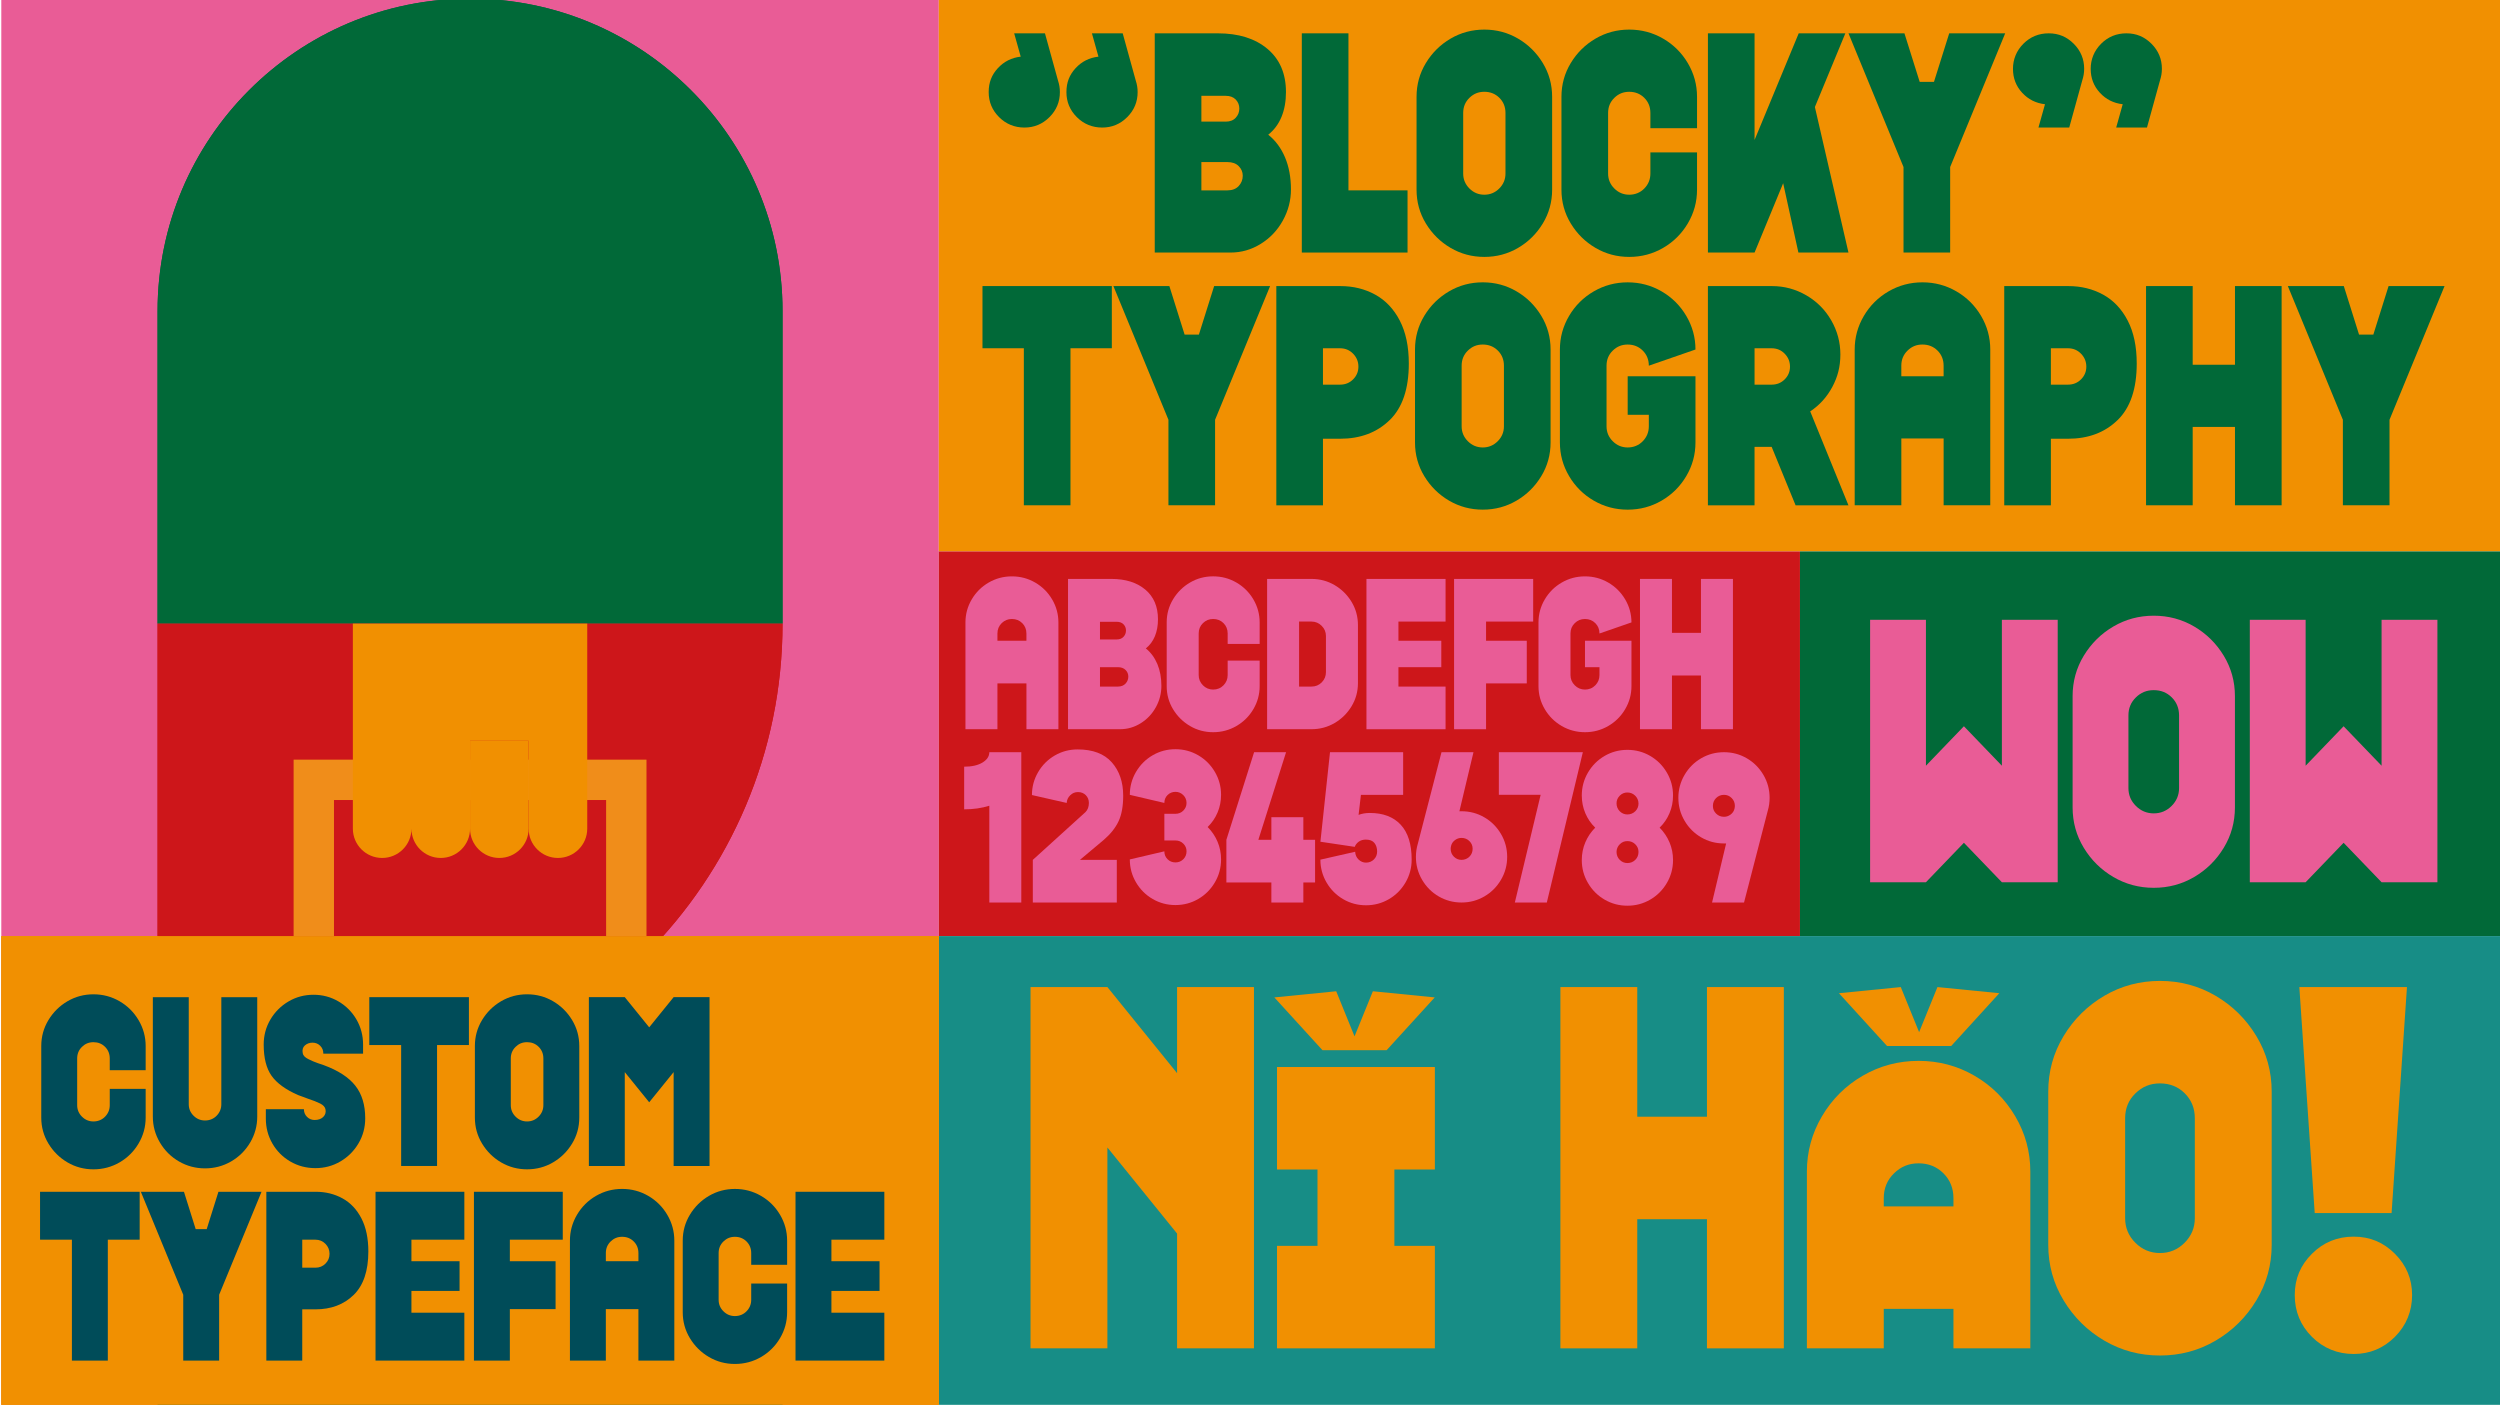 <?xml version="1.0" encoding="UTF-8"?>
<svg id="Lager_1" data-name="Lager 1" xmlns="http://www.w3.org/2000/svg" viewBox="0 0 1920 1080">
  <defs>
    <style>
      .cls-1 {
        fill: #178d86;
      }

      .cls-1, .cls-2, .cls-3, .cls-4, .cls-5, .cls-6, .cls-7 {
        stroke-width: 0px;
      }

      .cls-2 {
        fill: #f08d1a;
      }

      .cls-3 {
        fill: #016938;
      }

      .cls-4 {
        fill: #cd161a;
      }

      .cls-5 {
        fill: #004c59;
      }

      .cls-6 {
        fill: #e95c96;
      }

      .cls-7 {
        fill: #f19001;
      }
    </style>
  </defs>
  <rect class="cls-6" x="1" y="-1.09" width="720" height="1080"/>
  <rect class="cls-7" x="721" y="-1.09" width="1200" height="424.57"/>
  <rect class="cls-4" x="721" y="423.48" width="661.37" height="295.43"/>
  <rect class="cls-3" x="1382.37" y="423.48" width="538.63" height="295.43"/>
  <rect class="cls-1" x="721" y="718.91" width="1200" height="360"/>
  <g>
    <path class="cls-3" d="M361-1.09h0c132.46,0,240,107.54,240,240v240H121v-240C121,106.45,228.54-1.09,361-1.09Z"/>
    <path class="cls-4" d="M121,478.91h480c0,198.69-161.31,360-360,360h-120v-360h0Z"/>
    <path class="cls-3" d="M121,838.91h240c132.46,0,240,107.54,240,240H121v-240h0Z"/>
  </g>
  <polygon class="cls-7" points="462.88 718.91 258.96 718.91 1 718.91 1 1078.91 721 1078.91 721 718.91 462.88 718.91"/>
  <g>
    <path class="cls-1" d="M406,568.91v45h0v22.5c0,12.43,10.07,22.5,22.5,22.5h0c12.43,0,22.5-10.07,22.5-22.5v-22.5s0,0,0,0v-45s0,0,0,0v-90s-180,0-180,0v90s0,0,0,0v67.5c0,12.43,10.07,22.5,22.5,22.5h0c12.43,0,22.5-10.07,22.5-22.5v-22.5h0v-45s0,0,0,0v45h0v22.5c0,12.43,10.07,22.5,22.5,22.5h0c12.43,0,22.5-10.07,22.5-22.5v-22.5s0,0,0,0v-45"/>
    <path class="cls-1" d="M361,568.91v45h0v22.5c0,12.43,10.07,22.5,22.5,22.5h0c12.43,0,22.5-10.07,22.5-22.5v-22.5h0v-45"/>
  </g>
  <g>
    <path class="cls-3" d="M361-1.09h0c132.46,0,240,107.54,240,240v240H121v-240C121,106.45,228.54-1.09,361-1.09Z"/>
    <path class="cls-4" d="M121,478.91h480c0,198.69-161.31,360-360,360h-120v-360h0Z"/>
    <path class="cls-3" d="M121,838.91h240c132.46,0,240,107.54,240,240H121v-240h0Z"/>
  </g>
  <polygon class="cls-7" points="462.88 718.91 258.96 718.91 1 718.91 1 1078.91 721 1078.91 721 718.91 462.88 718.91"/>
  <polygon class="cls-2" points="496.5 718.91 465.5 718.91 465.5 614.41 256.5 614.41 256.5 718.91 225.5 718.91 225.5 583.41 496.5 583.41 496.5 718.91"/>
  <g>
    <path class="cls-7" d="M406,568.91v45h0v22.5c0,12.43,10.07,22.5,22.5,22.5h0c12.43,0,22.5-10.07,22.5-22.5v-22.5s0,0,0,0v-45s0,0,0,0v-90s-180,0-180,0v90s0,0,0,0v67.5c0,12.43,10.07,22.5,22.5,22.5h0c12.43,0,22.5-10.07,22.5-22.5v-22.5h0v-45s0,0,0,0v45h0v22.5c0,12.43,10.07,22.5,22.5,22.5h0c12.43,0,22.5-10.07,22.5-22.5v-22.5s0,0,0,0v-45"/>
    <path class="cls-7" d="M361,568.91v45h0v22.5c0,12.43,10.07,22.5,22.5,22.5h0c12.43,0,22.5-10.07,22.5-22.5v-22.5h0v-45"/>
  </g>
  <g>
    <path class="cls-3" d="M766.36,52.35c4.69-5.09,10.54-8.04,17.55-8.84l-5.02-17.91h23.64l10.03,36.3c.96,2.87,1.43,5.81,1.43,8.84,0,7.49-2.67,13.89-8,19.22s-11.74,8-19.22,8-14.13-2.66-19.46-8c-5.34-5.33-8-11.74-8-19.22s2.35-13.29,7.04-18.39ZM826.06,52.35c4.69-5.09,10.55-8.04,17.55-8.84l-5.01-17.91h23.64l10.03,36.3c.96,2.87,1.43,5.81,1.43,8.84,0,7.49-2.67,13.89-8,19.22-5.33,5.34-11.74,8-19.22,8s-14.13-2.66-19.46-8c-5.34-5.33-8-11.74-8-19.22s2.35-13.29,7.04-18.39Z"/>
    <path class="cls-3" d="M935.32,25.6c15.92,0,28.62,3.98,38.09,11.94,9.47,7.96,14.21,19.03,14.21,33.19s-4.54,25.55-13.61,32.72c5.57,4.46,9.87,10.27,12.9,17.43,3.02,7.16,4.54,15.37,4.54,24.6,0,8.44-2.07,16.4-6.21,23.88-4.14,7.49-9.79,13.46-16.96,17.91-7.16,4.46-14.89,6.69-23.17,6.69h-58.27V25.6h48.48ZM941.29,93.42c3.34,0,5.93-.99,7.76-2.99,1.83-1.99,2.75-4.34,2.75-7.04s-.92-5.02-2.75-6.93c-1.83-1.91-4.42-2.87-7.76-2.87h-18.63v19.82h18.63ZM942.72,146.2c3.66,0,6.53-1.11,8.6-3.34,2.07-2.23,3.11-4.85,3.11-7.88,0-2.87-1.04-5.33-3.11-7.4-2.07-2.07-4.94-3.1-8.6-3.1h-20.06v21.73h20.06Z"/>
    <path class="cls-3" d="M1035.62,146.2h45.37v47.76h-81.2V25.6h35.82v120.6Z"/>
    <path class="cls-3" d="M1087.91,74.32c0-9.39,2.39-18.03,7.16-25.91,4.78-7.88,11.11-14.13,18.99-18.75,7.88-4.62,16.51-6.93,25.91-6.93s18.03,2.31,25.91,6.93c7.88,4.62,14.21,10.87,18.99,18.75,4.78,7.88,7.16,16.52,7.16,25.91v71.4c0,9.4-2.39,18.03-7.16,25.91-4.78,7.88-11.1,14.13-18.99,18.75-7.88,4.62-16.52,6.93-25.91,6.93s-18.03-2.31-25.91-6.93c-7.88-4.62-14.21-10.87-18.99-18.75-4.78-7.88-7.16-16.52-7.16-25.91v-71.4ZM1128.51,144.76c3.18,3.19,7,4.78,11.46,4.78s8.28-1.59,11.46-4.78c3.18-3.18,4.78-7,4.78-11.46v-46.57c0-4.62-1.55-8.48-4.66-11.58s-6.97-4.66-11.58-4.66-8.28,1.55-11.46,4.66c-3.19,3.1-4.78,6.97-4.78,11.58v46.57c0,4.46,1.59,8.28,4.78,11.46Z"/>
    <path class="cls-3" d="M1239.8,144.76c3.18,3.19,7,4.78,11.46,4.78s8.48-1.59,11.58-4.78c3.11-3.18,4.66-7,4.66-11.46v-16.24h35.82v28.66c0,9.24-2.35,17.83-7.04,25.79-4.7,7.96-11.03,14.25-18.99,18.87-7.96,4.62-16.64,6.93-26.03,6.93s-18.03-2.31-25.91-6.93c-7.88-4.62-14.21-10.87-18.99-18.75-4.78-7.88-7.16-16.52-7.16-25.91v-71.4c0-9.39,2.39-18.03,7.16-25.91,4.78-7.88,11.1-14.13,18.99-18.75,7.88-4.62,16.52-6.93,25.91-6.93s18.07,2.31,26.03,6.93c7.96,4.62,14.29,10.91,18.99,18.87,4.69,7.96,7.04,16.56,7.04,25.79v24.12h-35.82v-11.7c0-4.62-1.55-8.48-4.66-11.58-3.1-3.1-6.97-4.66-11.58-4.66s-8.28,1.55-11.46,4.66c-3.19,3.1-4.78,6.97-4.78,11.58v46.57c0,4.46,1.59,8.28,4.78,11.46Z"/>
    <path class="cls-3" d="M1347.5,25.6v81.91l33.91-81.91h35.82l-23.4,56.6,25.79,111.76h-38.45l-11.7-53.25-21.97,53.25h-35.82V25.6h35.82Z"/>
    <path class="cls-3" d="M1419.62,25.6h42.99l11.7,37.25h10.99l11.7-37.25h42.99l-42.27,102.69v65.67h-35.82v-65.67l-42.27-102.69Z"/>
    <path class="cls-3" d="M1553.95,33.6c5.33-5.33,11.82-8,19.46-8s13.89,2.67,19.22,8c5.33,5.34,8,11.74,8,19.22,0,3.03-.48,5.97-1.43,8.84l-10.03,36.3h-23.64l5.02-17.91c-7.01-.79-12.86-3.74-17.55-8.84-4.7-5.09-7.04-11.22-7.04-18.39s2.66-13.89,8-19.22ZM1613.65,33.6c5.33-5.33,11.82-8,19.46-8s13.89,2.67,19.22,8c5.33,5.34,8,11.74,8,19.22,0,3.03-.48,5.97-1.43,8.84l-10.03,36.3h-23.64l5.01-17.91c-7.01-.79-12.86-3.74-17.55-8.84-4.7-5.09-7.04-11.22-7.04-18.39s2.66-13.89,8-19.22Z"/>
    <path class="cls-3" d="M853.89,267.46h-31.76v120.6h-35.82v-120.6h-31.76v-47.76h99.34v47.76Z"/>
    <path class="cls-3" d="M855.08,219.7h42.99l11.7,37.25h10.99l11.7-37.25h42.99l-42.27,102.69v65.67h-35.82v-65.67l-42.27-102.69Z"/>
    <path class="cls-3" d="M1067.26,322.63c-9.79,9.55-22.49,14.33-38.09,14.33h-13.13v51.11h-35.82v-168.36h49.2c9.87,0,18.78,2.19,26.75,6.57,7.96,4.38,14.25,11.03,18.87,19.94,4.62,8.92,6.93,19.9,6.93,32.96,0,19.43-4.9,33.91-14.69,43.46ZM1029.17,295.41c3.98,0,7.32-1.35,10.03-4.06,2.71-2.71,4.06-5.97,4.06-9.79s-1.35-7.12-4.06-9.91c-2.71-2.78-6.05-4.18-10.03-4.18h-13.13v27.94h13.13Z"/>
    <path class="cls-3" d="M1086.72,268.42c0-9.39,2.39-18.03,7.16-25.91,4.78-7.88,11.11-14.13,18.99-18.75,7.88-4.62,16.51-6.93,25.91-6.93s18.03,2.31,25.91,6.93c7.88,4.62,14.21,10.87,18.99,18.75,4.78,7.88,7.16,16.52,7.16,25.91v71.4c0,9.4-2.39,18.03-7.16,25.91-4.78,7.88-11.1,14.13-18.99,18.75-7.88,4.62-16.52,6.93-25.91,6.93s-18.03-2.31-25.91-6.93c-7.88-4.62-14.21-10.87-18.99-18.75-4.78-7.88-7.16-16.52-7.16-25.91v-71.4ZM1127.32,338.87c3.18,3.19,7,4.78,11.46,4.78s8.28-1.59,11.46-4.78c3.18-3.18,4.78-7,4.78-11.46v-46.57c0-4.62-1.55-8.48-4.66-11.58s-6.97-4.66-11.58-4.66-8.28,1.55-11.46,4.66c-3.19,3.1-4.78,6.97-4.78,11.58v46.57c0,4.46,1.59,8.28,4.78,11.46Z"/>
    <path class="cls-3" d="M1238.6,338.87c3.18,3.19,7,4.78,11.46,4.78s8.48-1.59,11.58-4.78c3.1-3.18,4.66-7,4.66-11.46v-8.84h-16.24v-29.61h52.06v50.87c0,9.24-2.35,17.83-7.04,25.79-4.7,7.96-11.03,14.25-18.98,18.87-7.96,4.62-16.64,6.93-26.03,6.93s-18.07-2.31-26.03-6.93c-7.96-4.62-14.29-10.9-18.99-18.87-4.7-7.96-7.04-16.56-7.04-25.79v-71.4c0-9.23,2.35-17.83,7.04-25.79,4.69-7.96,11.02-14.25,18.99-18.87,7.96-4.62,16.63-6.93,26.03-6.93s18.07,2.31,26.03,6.93c7.96,4.62,14.29,10.91,18.98,18.87,4.69,7.96,7.04,16.56,7.04,25.79l-35.82,12.42c0-4.62-1.55-8.48-4.66-11.58s-6.97-4.66-11.58-4.66-8.28,1.55-11.46,4.66c-3.19,3.1-4.78,6.97-4.78,11.58v46.57c0,4.46,1.59,8.28,4.78,11.46Z"/>
    <path class="cls-3" d="M1407.2,297.2c-4.14,7.72-9.79,13.97-16.96,18.75l29.37,72.12h-40.6l-18.39-44.9h-13.13v44.9h-35.82v-168.36h49.2c9.39,0,18.15,2.35,26.27,7.04,8.12,4.7,14.53,11.1,19.22,19.22,4.69,8.12,7.04,16.88,7.04,26.27s-2.07,17.24-6.21,24.96ZM1360.63,295.41c3.98,0,7.32-1.35,10.03-4.06,2.71-2.71,4.06-5.97,4.06-9.79s-1.35-7.12-4.06-9.91c-2.71-2.78-6.05-4.18-10.03-4.18h-13.13v27.94h13.13Z"/>
    <path class="cls-3" d="M1431.44,242.63c4.69-7.96,11.02-14.25,18.99-18.87,7.96-4.62,16.63-6.93,26.03-6.93s18.07,2.31,26.03,6.93c7.96,4.62,14.29,10.91,18.99,18.87,4.69,7.96,7.04,16.56,7.04,25.79v119.64h-35.82v-51.34h-32.48v51.34h-35.82v-119.64c0-9.23,2.35-17.83,7.04-25.79ZM1492.69,288.96v-8.12c0-4.62-1.55-8.48-4.66-11.58-3.11-3.1-6.97-4.66-11.58-4.66s-8.28,1.55-11.46,4.66c-3.19,3.1-4.78,6.97-4.78,11.58v8.12h32.48Z"/>
    <path class="cls-3" d="M1626.3,322.63c-9.79,9.55-22.49,14.33-38.09,14.33h-13.13v51.11h-35.82v-168.36h49.2c9.87,0,18.78,2.19,26.75,6.57,7.96,4.38,14.25,11.03,18.87,19.94,4.62,8.92,6.93,19.9,6.93,32.96,0,19.43-4.9,33.91-14.69,43.46ZM1588.21,295.41c3.98,0,7.32-1.35,10.03-4.06,2.71-2.71,4.06-5.97,4.06-9.79s-1.35-7.12-4.06-9.91c-2.71-2.78-6.05-4.18-10.03-4.18h-13.13v27.94h13.13Z"/>
    <path class="cls-3" d="M1683.98,219.7v60.42h32.48v-60.42h35.82v168.36h-35.82v-60.18h-32.48v60.18h-35.82v-168.36h35.82Z"/>
    <path class="cls-3" d="M1757.05,219.7h42.99l11.7,37.25h10.99l11.7-37.25h42.99l-42.27,102.69v65.67h-35.82v-65.67l-42.27-102.69Z"/>
  </g>
  <g>
    <path class="cls-6" d="M746.29,460.33c3.22-5.46,7.56-9.77,13.02-12.93,5.46-3.17,11.41-4.75,17.85-4.75s12.39,1.58,17.85,4.75c5.46,3.17,9.8,7.48,13.02,12.93,3.22,5.46,4.83,11.35,4.83,17.68v82.03h-24.56v-35.2h-22.27v35.2h-24.56v-82.03c0-6.33,1.61-12.22,4.83-17.68ZM788.29,492.09v-5.57c0-3.16-1.06-5.81-3.19-7.94s-4.78-3.19-7.94-3.19-5.68,1.06-7.86,3.19c-2.18,2.13-3.27,4.78-3.27,7.94v5.57h22.27Z"/>
    <path class="cls-6" d="M853.46,444.61c10.91,0,19.62,2.73,26.12,8.19,6.49,5.46,9.74,13.04,9.74,22.76s-3.11,17.52-9.33,22.43c3.82,3.06,6.77,7.04,8.84,11.95,2.07,4.91,3.11,10.54,3.11,16.86,0,5.79-1.42,11.24-4.26,16.37-2.84,5.13-6.71,9.22-11.62,12.28-4.91,3.06-10.21,4.58-15.88,4.58h-39.95v-115.43h33.24ZM857.55,491.11c2.29,0,4.07-.68,5.32-2.05,1.25-1.36,1.88-2.97,1.88-4.83s-.63-3.44-1.88-4.75c-1.26-1.31-3.03-1.96-5.32-1.96h-12.77v13.59h12.77ZM858.53,527.29c2.51,0,4.47-.76,5.89-2.29,1.42-1.53,2.13-3.33,2.13-5.4,0-1.96-.71-3.66-2.13-5.08-1.42-1.42-3.38-2.13-5.89-2.13h-13.75v14.9h13.75Z"/>
    <path class="cls-6" d="M923.86,526.31c2.18,2.19,4.8,3.28,7.86,3.28s5.81-1.09,7.94-3.28c2.13-2.18,3.19-4.8,3.19-7.86v-11.13h24.56v19.65c0,6.33-1.61,12.23-4.83,17.68-3.22,5.46-7.56,9.77-13.02,12.93-5.46,3.17-11.41,4.75-17.85,4.75s-12.36-1.58-17.76-4.75-9.74-7.45-13.02-12.85c-3.28-5.4-4.91-11.32-4.91-17.77v-48.96c0-6.44,1.64-12.36,4.91-17.77,3.27-5.4,7.61-9.69,13.02-12.85,5.4-3.17,11.32-4.75,17.76-4.75s12.39,1.58,17.85,4.75c5.46,3.17,9.8,7.48,13.02,12.93,3.22,5.46,4.83,11.35,4.83,17.68v16.54h-24.56v-8.02c0-3.16-1.06-5.81-3.19-7.94s-4.78-3.19-7.94-3.19-5.68,1.06-7.86,3.19c-2.18,2.13-3.27,4.78-3.27,7.94v31.93c0,3.06,1.09,5.68,3.27,7.86Z"/>
    <path class="cls-6" d="M1007.2,444.61c6.44,0,12.36,1.58,17.77,4.75,5.4,3.17,9.74,7.45,13.02,12.85,3.27,5.4,4.91,11.33,4.91,17.77v44.7c0,6.44-1.64,12.36-4.91,17.76s-7.61,9.69-13.02,12.85c-5.4,3.17-11.33,4.75-17.77,4.75h-34.06v-115.43h34.06ZM1007.2,527.29c3.17,0,5.81-1.09,7.94-3.27,2.13-2.18,3.19-4.8,3.19-7.86v-27.67c0-3.05-1.09-5.67-3.28-7.86-2.18-2.18-4.8-3.27-7.86-3.27h-9.5v49.94h9.5Z"/>
    <path class="cls-6" d="M1110.19,444.61v32.75h-36.19v14.74h32.91v20.3h-32.91v14.9h36.19v32.75h-60.75v-115.43h60.75Z"/>
    <path class="cls-6" d="M1177.48,444.61v32.75h-36.19v14.74h31.27v32.75h-31.27v35.2h-24.56v-115.43h60.75Z"/>
    <path class="cls-6" d="M1209.41,526.31c2.18,2.19,4.8,3.28,7.86,3.28s5.81-1.09,7.94-3.28c2.13-2.18,3.19-4.8,3.19-7.86v-6.06h-11.13v-20.3h35.69v34.88c0,6.33-1.61,12.23-4.83,17.68-3.22,5.46-7.56,9.77-13.02,12.93-5.46,3.17-11.41,4.75-17.85,4.75s-12.39-1.58-17.85-4.75c-5.46-3.17-9.8-7.48-13.02-12.93-3.22-5.46-4.83-11.35-4.83-17.68v-48.96c0-6.33,1.61-12.22,4.83-17.68,3.22-5.46,7.56-9.77,13.02-12.93,5.46-3.17,11.41-4.75,17.85-4.75s12.39,1.58,17.85,4.75c5.46,3.17,9.8,7.48,13.02,12.93,3.22,5.46,4.83,11.35,4.83,17.68l-24.56,8.51c0-3.16-1.06-5.81-3.19-7.94-2.13-2.13-4.78-3.19-7.94-3.19s-5.68,1.06-7.86,3.19c-2.19,2.13-3.28,4.78-3.28,7.94v31.93c0,3.06,1.09,5.68,3.28,7.86Z"/>
    <path class="cls-6" d="M1284.07,444.61v41.42h22.27v-41.42h24.56v115.43h-24.56v-41.26h-22.27v41.26h-24.56v-115.43h24.56Z"/>
    <path class="cls-6" d="M784.36,577.69v115.43h-24.56v-74.33c-5.79,1.86-12.23,2.78-19.32,2.78v-32.75c5.89,0,10.59-1.06,14.08-3.19,3.49-2.13,5.24-4.77,5.24-7.94h24.56Z"/>
    <path class="cls-6" d="M833.64,623.7c1.75-1.75,2.62-4.09,2.62-7.04,0-2.4-.79-4.39-2.38-5.98-1.58-1.58-3.58-2.37-5.98-2.37s-4.29.82-5.98,2.46c-1.69,1.64-2.59,3.6-2.7,5.89l-26.69-6.06c0-6.33,1.58-12.2,4.75-17.6,3.16-5.4,7.42-9.66,12.77-12.77,5.35-3.11,11.19-4.67,17.52-4.67,11.68,0,20.44,3.3,26.28,9.91,5.84,6.61,8.76,15.14,8.76,25.62,0,8.08-1.2,14.65-3.6,19.73-2.4,5.08-6.22,9.85-11.46,14.33l-18.17,15.23h28.33v32.75h-64.51v-32.75l40.44-36.68Z"/>
    <path class="cls-6" d="M935.08,624.02c-1.8,4.26-4.34,7.97-7.61,11.13,3.27,3.28,5.81,7.04,7.61,11.3s2.7,8.79,2.7,13.59c0,6.33-1.58,12.2-4.75,17.6-3.17,5.4-7.42,9.66-12.77,12.77-5.35,3.11-11.19,4.67-17.52,4.67s-12.17-1.56-17.52-4.67c-5.35-3.11-9.61-7.37-12.77-12.77-3.17-5.4-4.75-11.27-4.75-17.6l26.52-6.22c0,2.4.82,4.42,2.46,6.06s3.66,2.46,6.06,2.46,4.42-.82,6.06-2.46c1.64-1.64,2.46-3.66,2.46-6.06s-.82-4.26-2.46-5.89c-1.64-1.64-3.66-2.46-6.06-2.46h-8.51v-20.47h8.51c2.4,0,4.42-.82,6.06-2.46,1.64-1.64,2.46-3.6,2.46-5.89s-.85-4.42-2.54-6.06c-1.69-1.64-3.68-2.46-5.98-2.46s-4.42.82-6.06,2.46c-1.64,1.64-2.46,3.66-2.46,6.06l-26.52-6.22c0-6.33,1.58-12.2,4.75-17.6,3.17-5.4,7.42-9.66,12.77-12.77,5.35-3.11,11.19-4.67,17.52-4.67s12.17,1.56,17.52,4.67c5.35,3.11,9.6,7.37,12.77,12.77,3.17,5.4,4.75,11.27,4.75,17.6,0,4.8-.9,9.33-2.7,13.59Z"/>
    <path class="cls-6" d="M1009.98,677.73h-9.01v15.39h-24.56v-15.39h-34.55v-32.75l21.29-67.29h24.56l-21.29,67.29h9.99v-17.36h24.56v17.36h9.01v32.75Z"/>
    <path class="cls-6" d="M1075.72,633.36c5.62,6,8.43,14.96,8.43,26.85,0,6.33-1.58,12.2-4.75,17.6-3.17,5.4-7.42,9.66-12.77,12.77-5.35,3.11-11.19,4.67-17.52,4.67s-12.17-1.56-17.52-4.67c-5.35-3.11-9.61-7.37-12.77-12.77-3.17-5.4-4.75-11.27-4.75-17.6l26.69-6.06c.11,2.4.98,4.4,2.62,5.98,1.64,1.58,3.55,2.37,5.73,2.37,2.4,0,4.42-.82,6.06-2.46,1.64-1.64,2.46-3.66,2.46-6.06,0-2.62-.68-4.8-2.05-6.55-1.37-1.75-3.58-2.62-6.63-2.62-2.18,0-4.01.55-5.48,1.64-1.47,1.09-2.48,2.4-3.03,3.93l-26.36-3.93,7.37-68.77h56.16v32.75h-32.42l-1.8,15.39c2.62-.98,5.51-1.47,8.68-1.47,10.15,0,18.04,3,23.66,9Z"/>
    <path class="cls-6" d="M1088.9,647.93l18.17-70.24h24.56l-10.81,45.35h1.64c6.33,0,12.17,1.56,17.52,4.67,5.35,3.11,9.6,7.37,12.77,12.77,3.17,5.4,4.75,11.27,4.75,17.6s-1.58,12.2-4.75,17.6c-3.17,5.4-7.42,9.66-12.77,12.77-5.35,3.11-11.19,4.67-17.52,4.67s-12.17-1.56-17.52-4.67c-5.35-3.11-9.61-7.37-12.77-12.77-3.17-5.4-4.75-11.27-4.75-17.6,0-3.49.49-6.88,1.47-10.15ZM1117.39,645.23c-1.53,1.15-2.51,2.59-2.95,4.34-.22.88-.33,1.64-.33,2.29,0,2.4.82,4.42,2.46,6.06,1.64,1.64,3.6,2.46,5.89,2.46s4.42-.82,6.06-2.46c1.64-1.64,2.46-3.66,2.46-6.06s-.82-4.26-2.46-5.89-3.66-2.46-6.06-2.46c-1.86,0-3.55.57-5.08,1.72Z"/>
    <path class="cls-6" d="M1151.12,577.69h64.51l-27.67,115.43h-24.56l19.81-82.69h-32.09v-32.75Z"/>
    <path class="cls-6" d="M1217.51,646.95c1.8-4.26,4.34-8.02,7.61-11.3-3.28-3.16-5.81-6.88-7.61-11.13-1.8-4.26-2.7-8.79-2.7-13.59,0-6.33,1.58-12.2,4.75-17.6,3.17-5.4,7.42-9.66,12.77-12.77,5.35-3.11,11.19-4.67,17.52-4.67s12.17,1.56,17.52,4.67c5.35,3.11,9.6,7.37,12.77,12.77,3.17,5.4,4.75,11.27,4.75,17.6,0,4.8-.9,9.33-2.7,13.59-1.8,4.26-4.34,7.97-7.61,11.13,3.27,3.28,5.81,7.04,7.61,11.3,1.8,4.26,2.7,8.79,2.7,13.59,0,6.33-1.58,12.2-4.75,17.6-3.17,5.4-7.42,9.66-12.77,12.77-5.35,3.11-11.19,4.67-17.52,4.67s-12.17-1.56-17.52-4.67c-5.35-3.11-9.61-7.37-12.77-12.77-3.17-5.4-4.75-11.27-4.75-17.6,0-4.8.9-9.33,2.7-13.59ZM1243.96,623.04c1.64,1.64,3.6,2.46,5.89,2.46s4.42-.82,6.06-2.46c1.64-1.64,2.46-3.6,2.46-5.89s-.85-4.42-2.54-6.06c-1.69-1.64-3.68-2.46-5.98-2.46s-4.26.82-5.89,2.46-2.46,3.6-2.46,5.89.82,4.42,2.46,6.06ZM1255.91,648.42c-1.64-1.64-3.66-2.46-6.06-2.46s-4.26.82-5.89,2.46-2.46,3.6-2.46,5.89.82,4.42,2.46,6.06c1.64,1.64,3.6,2.46,5.89,2.46s4.42-.82,6.06-2.46c1.64-1.64,2.46-3.66,2.46-6.06s-.82-4.26-2.46-5.89Z"/>
    <path class="cls-6" d="M1293.73,595.13c3.16-5.4,7.42-9.66,12.77-12.77,5.35-3.11,11.19-4.67,17.52-4.67s12.17,1.55,17.52,4.67c5.35,3.11,9.6,7.37,12.77,12.77,3.17,5.4,4.75,11.27,4.75,17.6,0,3.49-.49,6.88-1.47,10.15l-18.17,70.24h-24.56l10.81-45.35h-1.64c-6.33,0-12.17-1.55-17.52-4.67-5.35-3.11-9.61-7.37-12.77-12.77-3.17-5.4-4.75-11.27-4.75-17.6s1.58-12.2,4.75-17.6ZM1329.1,625.58c1.53-1.15,2.51-2.59,2.95-4.34.22-.87.33-1.64.33-2.29,0-2.4-.82-4.42-2.46-6.06s-3.6-2.46-5.89-2.46-4.42.82-6.06,2.46c-1.64,1.64-2.46,3.66-2.46,6.06s.82,4.26,2.46,5.89c1.64,1.64,3.66,2.46,6.06,2.46,1.86,0,3.55-.57,5.08-1.72Z"/>
  </g>
  <g>
    <path class="cls-5" d="M62.95,857.59c2.45,2.45,5.39,3.68,8.83,3.68s6.53-1.22,8.92-3.68c2.39-2.45,3.59-5.39,3.59-8.83v-12.5h27.58v22.07c0,7.11-1.81,13.73-5.43,19.86-3.62,6.13-8.49,10.97-14.62,14.53-6.13,3.55-12.81,5.33-20.04,5.33s-13.88-1.78-19.95-5.33c-6.07-3.55-10.94-8.37-14.62-14.44-3.68-6.07-5.52-12.72-5.52-19.95v-54.98c0-7.23,1.84-13.88,5.52-19.95,3.68-6.07,8.55-10.88,14.62-14.44,6.07-3.55,12.72-5.33,19.95-5.33s13.91,1.78,20.04,5.33c6.13,3.56,11,8.4,14.62,14.53,3.62,6.13,5.43,12.75,5.43,19.86v18.57h-27.58v-9.01c0-3.55-1.2-6.53-3.59-8.92s-5.37-3.59-8.92-3.59-6.38,1.2-8.83,3.59c-2.45,2.39-3.68,5.36-3.68,8.92v35.86c0,3.43,1.22,6.38,3.68,8.83Z"/>
    <path class="cls-5" d="M192.13,877.45c-3.62,6.13-8.49,10.97-14.62,14.53-6.13,3.55-12.81,5.33-20.04,5.33s-13.92-1.78-20.04-5.33c-6.13-3.55-11-8.4-14.62-14.53-3.62-6.13-5.43-12.75-5.43-19.86v-91.76h27.58v82.2c0,3.43,1.22,6.38,3.68,8.83,2.45,2.45,5.39,3.68,8.83,3.68s6.53-1.22,8.92-3.68c2.39-2.45,3.59-5.39,3.59-8.83v-82.2h27.58v91.76c0,7.11-1.81,13.73-5.42,19.86Z"/>
    <path class="cls-5" d="M272.86,833.77c5.09,6.44,7.63,14.8,7.63,25.1,0,6.99-1.72,13.4-5.15,19.22-3.43,5.82-8.06,10.45-13.88,13.88-5.82,3.43-12.23,5.15-19.22,5.15s-13.4-1.68-19.22-5.06c-5.82-3.37-10.42-7.97-13.79-13.79-3.37-5.82-5.06-12.23-5.06-19.22v-7.17h29.24c0,2.33.8,4.29,2.39,5.88,1.59,1.59,3.55,2.39,5.88,2.39,2.82,0,5.03-.8,6.62-2.39,1.59-1.59,2.14-3.55,1.66-5.88-.37-1.72-1.69-3.15-3.95-4.32-2.27-1.16-5.61-2.48-10.02-3.95-.98-.37-2.05-.76-3.22-1.2-1.17-.43-2.42-.89-3.77-1.38-9.56-4.17-16.37-9.1-20.41-14.8-4.05-5.7-6.07-13.7-6.07-24,0-6.99,1.72-13.39,5.15-19.22,3.43-5.82,8.06-10.45,13.88-13.88,5.82-3.43,12.23-5.15,19.22-5.15s13.39,1.72,19.22,5.15c5.82,3.43,10.42,8.06,13.79,13.88,3.37,5.82,5.06,12.23,5.06,19.22v6.99h-30.53v-.18c0-2.33-.8-4.29-2.39-5.88-1.59-1.59-3.56-2.39-5.88-2.39s-4.29.71-5.88,2.11c-1.6,1.41-2.15,3.4-1.66,5.98.24,1.72,1.66,3.22,4.23,4.51,2.57,1.29,5.03,2.33,7.36,3.13,2.33.8,3.86,1.32,4.6,1.56,11.03,4.05,19.09,9.29,24.18,15.72Z"/>
    <path class="cls-5" d="M360.12,802.6h-24.46v92.87h-27.58v-92.87h-24.46v-36.78h76.5v36.78Z"/>
    <path class="cls-5" d="M364.71,803.34c0-7.23,1.84-13.88,5.52-19.95,3.68-6.07,8.55-10.88,14.62-14.44,6.07-3.55,12.72-5.33,19.95-5.33s13.88,1.78,19.95,5.33c6.07,3.56,10.94,8.37,14.62,14.44s5.52,12.72,5.52,19.95v54.98c0,7.23-1.84,13.88-5.52,19.95-3.68,6.07-8.55,10.88-14.62,14.44s-12.72,5.33-19.95,5.33-13.88-1.78-19.95-5.33c-6.07-3.55-10.94-8.37-14.62-14.44-3.68-6.07-5.52-12.72-5.52-19.95v-54.98ZM395.97,857.59c2.45,2.45,5.39,3.68,8.83,3.68s6.37-1.22,8.83-3.68c2.45-2.45,3.68-5.39,3.68-8.83v-35.86c0-3.55-1.2-6.53-3.59-8.92s-5.37-3.59-8.92-3.59-6.38,1.2-8.83,3.59c-2.45,2.39-3.68,5.36-3.68,8.92v35.86c0,3.43,1.22,6.38,3.68,8.83Z"/>
    <path class="cls-5" d="M479.83,765.82l18.76,23.17,18.76-23.17h27.58v129.65h-27.58v-72.09l-18.76,23.17-18.76-23.17v72.09h-27.58v-129.65h27.58Z"/>
    <path class="cls-5" d="M107.26,952.07h-24.46v92.87h-27.58v-92.87h-24.46v-36.78h76.5v36.78Z"/>
    <path class="cls-5" d="M108.18,915.29h33.1l9.01,28.69h8.46l9.01-28.69h33.1l-32.55,79.07v50.57h-27.58v-50.57l-32.55-79.07Z"/>
    <path class="cls-5" d="M271.57,994.55c-7.54,7.36-17.32,11.03-29.33,11.03h-10.11v39.35h-27.58v-129.65h37.88c7.6,0,14.46,1.69,20.6,5.06,6.13,3.37,10.97,8.49,14.53,15.36,3.55,6.87,5.33,15.33,5.33,25.38,0,14.96-3.77,26.11-11.31,33.47ZM242.24,973.59c3.06,0,5.64-1.04,7.72-3.13,2.08-2.08,3.13-4.6,3.13-7.54s-1.04-5.49-3.13-7.63c-2.09-2.14-4.66-3.22-7.72-3.22h-10.11v21.52h10.11Z"/>
    <path class="cls-5" d="M356.62,915.29v36.78h-40.64v16.55h36.96v22.8h-36.96v16.73h40.64v36.78h-68.22v-129.65h68.22Z"/>
    <path class="cls-5" d="M432.2,915.29v36.78h-40.64v16.55h35.12v36.78h-35.12v39.54h-27.58v-129.65h68.23Z"/>
    <path class="cls-5" d="M443.14,932.95c3.61-6.13,8.49-10.97,14.62-14.53,6.13-3.55,12.81-5.33,20.04-5.33s13.91,1.78,20.04,5.33c6.13,3.56,11,8.4,14.62,14.53,3.61,6.13,5.42,12.75,5.42,19.86v92.13h-27.58v-39.54h-25.01v39.54h-27.58v-92.13c0-7.11,1.81-13.73,5.43-19.86ZM490.31,968.62v-6.25c0-3.55-1.2-6.53-3.59-8.92s-5.36-3.59-8.92-3.59-6.38,1.2-8.83,3.59c-2.45,2.39-3.68,5.36-3.68,8.92v6.25h25.01Z"/>
    <path class="cls-5" d="M555.59,1007.06c2.45,2.45,5.39,3.68,8.83,3.68s6.53-1.22,8.92-3.68c2.39-2.45,3.59-5.39,3.59-8.83v-12.5h27.58v22.07c0,7.11-1.81,13.73-5.42,19.86-3.62,6.13-8.49,10.97-14.62,14.53-6.13,3.55-12.81,5.33-20.04,5.33s-13.88-1.78-19.95-5.33c-6.07-3.55-10.94-8.37-14.62-14.44-3.68-6.07-5.52-12.72-5.52-19.95v-54.98c0-7.23,1.84-13.88,5.52-19.95s8.55-10.88,14.62-14.44c6.07-3.55,12.72-5.33,19.95-5.33s13.91,1.78,20.04,5.33c6.13,3.56,11,8.4,14.62,14.53,3.62,6.13,5.42,12.75,5.42,19.86v18.57h-27.58v-9.01c0-3.55-1.2-6.53-3.59-8.92s-5.36-3.59-8.92-3.59-6.38,1.2-8.83,3.59c-2.46,2.39-3.68,5.36-3.68,8.92v35.86c0,3.43,1.22,6.38,3.68,8.83Z"/>
    <path class="cls-5" d="M679.17,915.29v36.78h-40.64v16.55h36.96v22.8h-36.96v16.73h40.64v36.78h-68.22v-129.65h68.22Z"/>
  </g>
  <g>
    <g>
      <path class="cls-7" d="M850.48,758.07l53.52,66.12v-66.12h59.04v277.47h-59.04v-88.16l-53.52-66.12v154.28h-59.04v-277.47h59.04Z"/>
      <path class="cls-7" d="M1101.97,898.18h-31.09v58.64h31.09v78.71h-121.22v-78.71h31.09v-58.64h-31.09v-78.71h121.22v78.71Z"/>
      <path class="cls-7" d="M1257.42,758.07v99.57h53.52v-99.57h59.04v277.47h-59.04v-99.18h-53.52v99.18h-59.04v-277.47h59.04Z"/>
      <path class="cls-7" d="M1399.3,857.24c7.74-13.12,18.17-23.48,31.29-31.09,13.12-7.61,27.41-11.41,42.9-11.41s29.77,3.81,42.9,11.41c13.12,7.61,23.55,17.98,31.29,31.09,7.74,13.12,11.61,27.29,11.61,42.51v135.78h-59.04v-30.3h-53.52v30.3h-59.04v-135.78c0-15.21,3.87-29.38,11.61-42.51ZM1500.25,926.51v-6.3c0-7.61-2.56-13.97-7.67-19.09-5.12-5.12-11.48-7.68-19.09-7.68s-13.65,2.56-18.89,7.68c-5.25,5.12-7.87,11.48-7.87,19.09v6.3h53.52ZM1459.8,758.07l14.08,34.63,14.08-34.63,47.51,4.72-36.95,40.54h-49.27l-36.95-40.54,47.51-4.72Z"/>
      <path class="cls-7" d="M1573.06,838.35c0-15.48,3.94-29.71,11.81-42.7,7.87-12.99,18.3-23.28,31.29-30.9,12.99-7.61,27.22-11.41,42.7-11.41s29.72,3.81,42.7,11.41c12.99,7.61,23.42,17.91,31.29,30.9,7.87,12.99,11.81,27.22,11.81,42.7v117.68c0,15.48-3.94,29.72-11.81,42.7-7.87,12.99-18.3,23.29-31.29,30.9-12.99,7.61-27.22,11.41-42.7,11.41s-29.71-3.81-42.7-11.41c-12.99-7.61-23.42-17.91-31.29-30.9-7.87-12.99-11.81-27.22-11.81-42.7v-117.68ZM1639.97,954.46c5.25,5.25,11.54,7.87,18.89,7.87s13.64-2.62,18.89-7.87c5.25-5.25,7.87-11.54,7.87-18.89v-76.75c0-7.61-2.56-13.97-7.67-19.09-5.12-5.12-11.48-7.68-19.09-7.68s-13.64,2.56-18.89,7.68c-5.25,5.12-7.87,11.48-7.87,19.09v76.75c0,7.35,2.62,13.65,7.87,18.89Z"/>
      <path class="cls-7" d="M1775.55,1026.68c-8.79-8.79-13.18-19.48-13.18-32.08s4.39-22.89,13.18-31.68c8.79-8.79,19.48-13.18,32.08-13.18s22.89,4.4,31.68,13.18c8.79,8.79,13.18,19.35,13.18,31.68s-4.4,23.29-13.18,32.08c-8.79,8.79-19.35,13.18-31.68,13.18s-23.29-4.39-32.08-13.18ZM1848.55,758.07l-11.81,173.56h-59.04l-11.81-173.56h82.65Z"/>
    </g>
    <polygon class="cls-7" points="1026.21 761.29 1040.28 795.92 1054.36 761.29 1101.87 766.01 1064.92 806.55 1015.65 806.55 978.69 766.01 1026.21 761.29"/>
  </g>
  <g>
    <path class="cls-6" d="M1537.44,677.56l-29.16-30.3-29.16,30.3h-42.88v-201.56h42.88v112.07l29.16-30.31,29.16,30.31v-112.07h42.88v201.56h-42.88Z"/>
    <path class="cls-6" d="M1591.76,534.61c0-11.24,2.86-21.59,8.58-31.02s13.29-16.91,22.73-22.44c9.43-5.53,19.77-8.29,31.02-8.29s21.59,2.77,31.02,8.29c9.43,5.53,17.01,13.01,22.73,22.44,5.72,9.43,8.58,19.78,8.58,31.02v85.48c0,11.25-2.86,21.59-8.58,31.02-5.72,9.43-13.29,16.92-22.73,22.44-9.43,5.53-19.78,8.29-31.02,8.29s-21.58-2.77-31.02-8.29c-9.43-5.53-17.01-13.01-22.73-22.44s-8.58-19.77-8.58-31.02v-85.48ZM1640.36,618.95c3.81,3.82,8.38,5.72,13.72,5.72s9.91-1.9,13.72-5.72,5.72-8.38,5.72-13.72v-55.75c0-5.53-1.86-10.15-5.58-13.87s-8.34-5.58-13.87-5.58-9.91,1.86-13.72,5.58c-3.82,3.72-5.72,8.34-5.72,13.87v55.75c0,5.34,1.9,9.91,5.72,13.72Z"/>
    <path class="cls-6" d="M1829.05,677.56l-29.16-30.3-29.16,30.3h-42.88v-201.56h42.88v112.07l29.16-30.31,29.16,30.31v-112.07h42.88v201.56h-42.88Z"/>
  </g>
</svg>